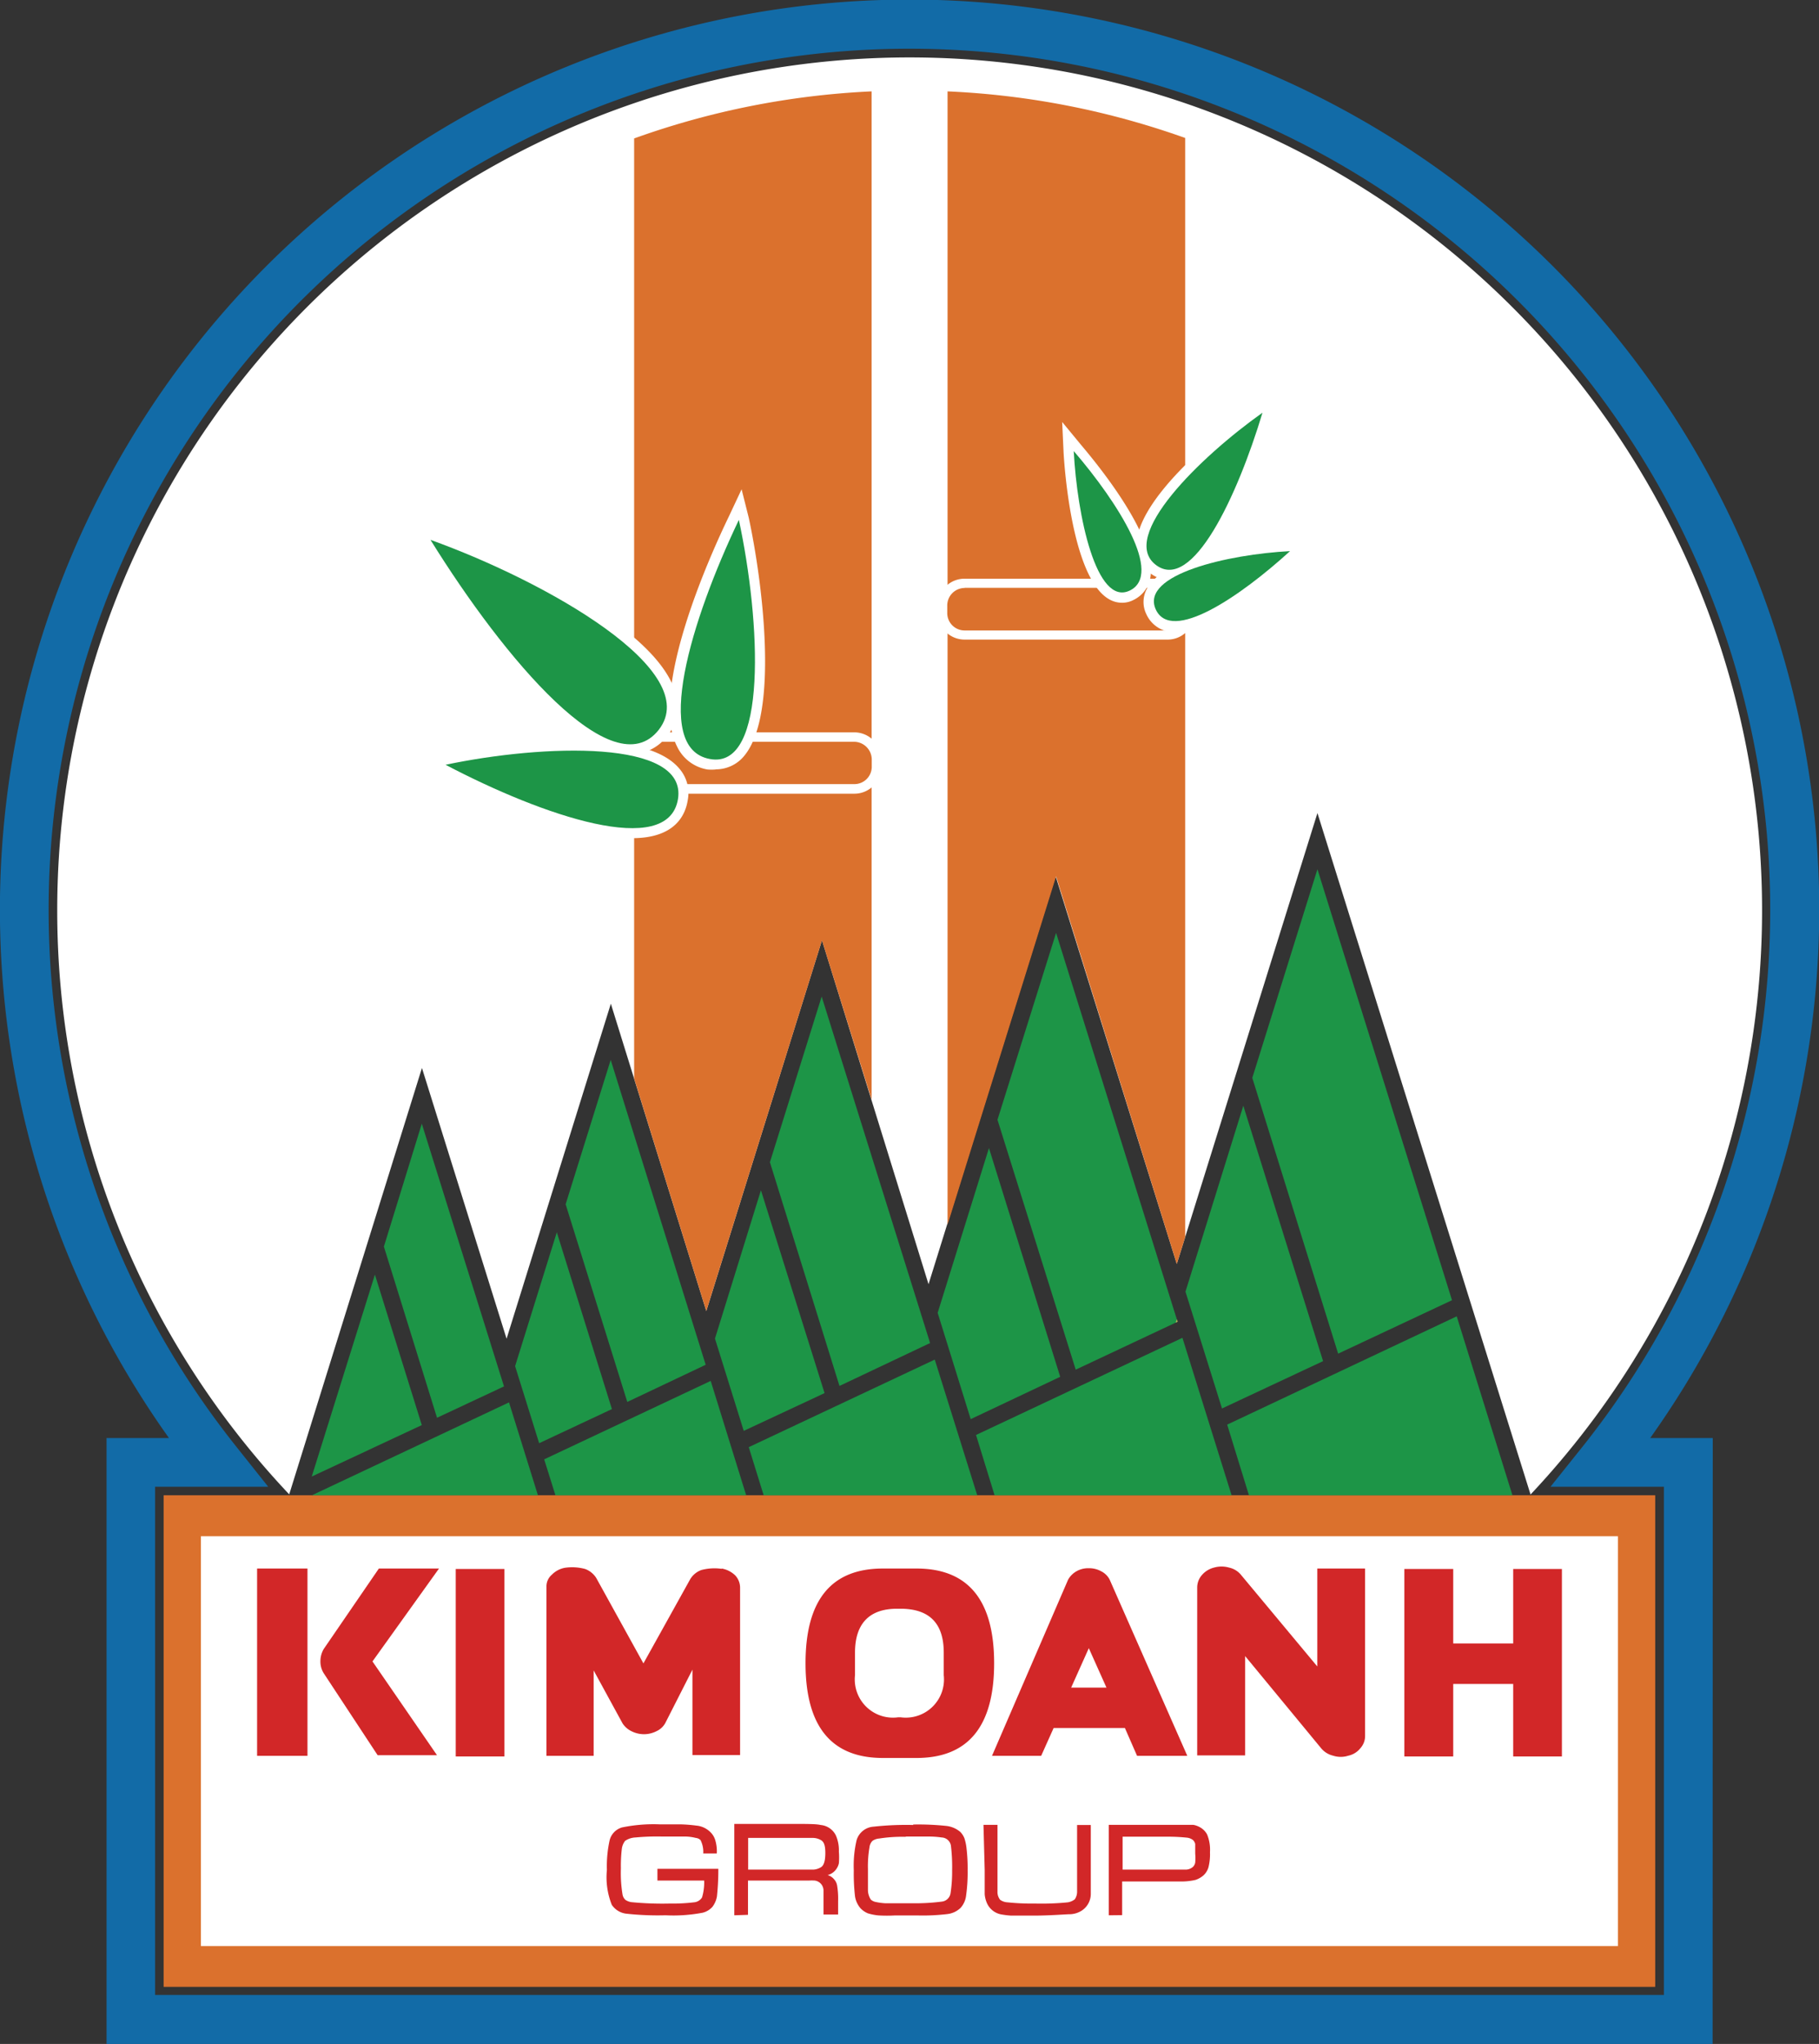 <svg xmlns="http://www.w3.org/2000/svg" xmlns:xlink="http://www.w3.org/1999/xlink" viewBox="0 0 119.5 134.22"><rect x="0" y="0" width="119.5" height="134.22" fill="#333333" stroke="none"/><defs><style>.cls-1{fill:#126ba7;}.cls-2{fill:#fff;}.cls-3{fill:#db712d;}.cls-4{fill:#1d9547;}.cls-5{fill:url(#New_Gradient_Swatch_copy_5);}.cls-6{fill:#d22728;}.cls-7{fill:#ca4b2a;}</style><linearGradient id="New_Gradient_Swatch_copy_5" x1="77.25" y1="86.74" x2="77.37" y2="86.74" gradientUnits="userSpaceOnUse"><stop offset="0" stop-color="#9f802d"/><stop offset="0.07" stop-color="#c5a755"/><stop offset="0.14" stop-color="#e2c674"/><stop offset="0.26" stop-color="#e8da87"/><stop offset="0.36" stop-color="#e2c674"/><stop offset="0.49" stop-color="#9f802d"/><stop offset="0.55" stop-color="#c5a755"/><stop offset="0.61" stop-color="#e2c674"/><stop offset="0.72" stop-color="#e8da87"/><stop offset="0.84" stop-color="#e2c674"/><stop offset="1" stop-color="#9f802d"/></linearGradient></defs><g id="Layer_2" data-name="Layer 2"><g id="Layer_1-2" data-name="Layer 1"><path class="cls-1" d="M112.51,134.22H7V94.43h4.1a59.76,59.76,0,1,1,97.31,0h4.11ZM10.19,131h99.12V97.63h-7.45l2.08-2.6a56.55,56.55,0,1,0-88.39,0l2.07,2.6H10.19Z"/><path class="cls-2" d="M3.76,59.76A55.82,55.82,0,0,0,19,98.13l8.72-28,5.56,17.78,6.85-22L46.4,86.09,54,61.74,61,84.33l8.35-26.79L77.31,83l9.24-29.61,14,44.75A56,56,0,1,0,3.76,59.76"/><rect class="cls-3" x="10.75" y="98.19" width="97.99" height="32.28"/><polygon class="cls-4" points="77.37 86.79 77.31 86.63 69.38 61.26 65.53 73.53 70.67 89.94 77.37 86.79"/><polygon class="cls-4" points="60.96 88.26 60.96 88.26 61.1 88.2 61.04 87.99 53.98 65.44 50.58 76.32 55.15 91.01 60.96 88.26"/><polygon class="cls-4" points="50.17 98.19 64.2 98.19 61.41 89.28 49.19 95.03 50.17 98.19"/><polygon class="cls-4" points="69.65 90.41 64.97 75.39 61.6 86.21 63.77 93.19 69.65 90.41"/><polygon class="cls-4" points="65.34 98.19 80.91 98.19 77.68 87.85 64.12 94.23 65.34 98.19"/><polygon class="cls-4" points="95.39 85.38 86.55 57.08 82.27 70.78 87.91 88.89 95.39 85.38"/><polygon class="cls-4" points="86.92 89.38 81.68 72.61 77.88 84.82 80.28 92.49 86.92 89.38"/><polygon class="cls-4" points="82.05 98.19 99.36 98.19 95.7 86.44 80.62 93.55 82.05 98.19"/><polygon class="cls-4" points="35.34 98.19 33.44 92.09 20.49 98.19 35.34 98.19"/><polygon class="cls-4" points="33.11 91.04 27.71 73.79 25.22 81.86 28.71 93.1 33.11 91.04"/><polygon class="cls-4" points="54.17 91.48 49.99 78.16 46.97 87.9 48.86 93.96 54.17 91.48"/><polygon class="cls-4" points="24.63 83.7 20.48 96.96 27.71 93.58 24.63 83.7"/><polygon class="cls-4" points="36.49 98.19 49.02 98.19 46.69 90.68 35.75 95.83 36.49 98.19"/><polygon class="cls-4" points="40.2 92.53 36.58 80.92 33.84 89.71 35.42 94.77 40.2 92.53"/><polygon class="cls-4" points="46.36 89.62 40.12 69.6 37.16 79.08 41.21 92.06 46.36 89.62"/><path class="cls-3" d="M46.4,86.09,54,61.75l3.26,10.46V6a53.31,53.31,0,0,0-15.6,3.09V70.82Z"/><path class="cls-3" d="M69.38,57.55,77.31,83l.55-1.76V9.06A53.43,53.43,0,0,0,62.25,6V80.42Z"/><polygon class="cls-5" points="77.37 86.79 77.31 86.63 77.25 86.85 77.37 86.79"/><rect class="cls-2" x="13.2" y="100.88" width="93.09" height="26.91"/><path class="cls-2" d="M24.81,116.31a1,1,0,0,1-.83-.46l-2.77-4.19v3.63a1,1,0,0,1-1,1H16.89a1,1,0,0,1-1-1V103a1,1,0,0,1,1-1H20.2a1,1,0,0,1,1,1v3.61l2.86-4.18a1,1,0,0,1,.82-.43h3.95a1,1,0,0,1,.9.54,1,1,0,0,1-.08,1l-4,5.53,3.84,5.58a1,1,0,0,1-.83,1.58Z"/><path class="cls-2" d="M30,116.35a1,1,0,0,1-1-1V103a1,1,0,0,1,1-1h3.2a1,1,0,0,1,1,1v12.31a1,1,0,0,1-1,1Z"/><path class="cls-2" d="M45.49,116.31a1,1,0,0,1-1-1v-1.43a2.43,2.43,0,0,1-.91.76,2.75,2.75,0,0,1-1.28.31,2.68,2.68,0,0,1-1.27-.31,2.28,2.28,0,0,1-1-.87v1.54a1,1,0,0,1-1,1H35.9a1,1,0,0,1-1-1v-11.1a2.06,2.06,0,0,1,.64-1.51,2.7,2.7,0,0,1,1.39-.73,3.69,3.69,0,0,1,.58,0,4.93,4.93,0,0,1,1.15.14l.14,0a2.6,2.6,0,0,1,1.24,1l0,0,2.21,4,2.2-4a2.39,2.39,0,0,1,1.24-1l.13,0A5.06,5.06,0,0,1,47,102a3,3,0,0,1,.61.06,2.44,2.44,0,0,1,1.38.72,2.08,2.08,0,0,1,.64,1.51v11a1,1,0,0,1-1,1Z"/><path class="cls-2" d="M58,116.39c-2.78,0-6.09-1.25-6.09-7.22S55.21,102,58,102h2.22c2.78,0,6.1,1.25,6.1,7.22s-3.32,7.22-6.1,7.22Zm.94-9.8c-1.28,0-1.75.53-1.75,1.88V110c0,1.32.5,1.81,1.84,1.81h.17c1.35,0,1.84-.49,1.84-1.81v-1.49c0-1.35-.47-1.85-1.75-1.88Z"/><path class="cls-2" d="M74.7,116.31a1,1,0,0,1-.9-.61l-.57-1.21H69.87l-.54,1.2a1,1,0,0,1-.93.6H65.17a1,1,0,0,1-.84-.45,1,1,0,0,1-.09-1l5-11.56s0-.06,0-.06a2.27,2.27,0,0,1,.93-1,2.61,2.61,0,0,1,1.31-.34,2.84,2.84,0,0,1,1.28.31,2.33,2.33,0,0,1,1,1,.05.05,0,0,1,0,0l5.07,11.58a1,1,0,0,1-.07.95,1,1,0,0,1-.84.46Z"/><path class="cls-2" d="M88.09,116.41a3.3,3.3,0,0,1-.76-.1,2.52,2.52,0,0,1-1.29-.82l-3.22-3.91v3.73a1,1,0,0,1-1,1H78.65a1,1,0,0,1-1-1V104.25a2.24,2.24,0,0,1,.53-1.45,2.51,2.51,0,0,1,1.28-.83A2.72,2.72,0,0,1,81,102a2.72,2.72,0,0,1,1.29.8l3.22,3.9V103a1,1,0,0,1,1-1h3.19a1,1,0,0,1,1,1v11a2.26,2.26,0,0,1-.54,1.44,2.54,2.54,0,0,1-1.28.83,3.17,3.17,0,0,1-.76.1"/><path class="cls-2" d="M99.41,116.35a1,1,0,0,1-1-1v-3.76H96.48v3.76a1,1,0,0,1-1,1H92.26a1,1,0,0,1-1-1V103a1,1,0,0,1,1-1h3.21a1,1,0,0,1,1,1v3.89h1.93V103a1,1,0,0,1,1-1h3.2a1,1,0,0,1,1,1v12.31a1,1,0,0,1-1,1Z"/><path class="cls-6" d="M16.89,103H20.2V115.3H16.89Zm7.92,12.26h3.9l-4.24-6.16,4.37-6.1H24.89l-3.62,5.28a1.58,1.58,0,0,0-.22.8,1.44,1.44,0,0,0,.22.8Z"/><rect class="cls-6" x="29.94" y="103.03" width="3.2" height="12.31"/><path class="cls-6" d="M47.41,103a1.71,1.71,0,0,1,.88.44,1.18,1.18,0,0,1,.33.81v11H45.49v-5.61l-1.79,3.52a1.26,1.26,0,0,1-.57.52,1.82,1.82,0,0,1-.83.2,1.84,1.84,0,0,1-.82-.2,1.45,1.45,0,0,1-.58-.51L39,109.69v5.61H35.9V104.19a1,1,0,0,1,.35-.78,1.6,1.6,0,0,1,.87-.46,3.26,3.26,0,0,1,1.32.08,1.45,1.45,0,0,1,.73.59l3.1,5.61,3.08-5.54a1.42,1.42,0,0,1,.72-.59,3.35,3.35,0,0,1,1.34-.08"/><path class="cls-6" d="M60.21,103c3.4,0,5.1,2.08,5.1,6.22s-1.7,6.22-5.1,6.22H58c-3.39,0-5.08-2.08-5.08-6.22S54.6,103,58,103Zm-.93,2.64h-.35c-1.84,0-2.76,1-2.76,2.88V110A2.51,2.51,0,0,0,59,112.77h.17A2.51,2.51,0,0,0,62,110v-1.48c0-1.9-.92-2.85-2.76-2.88"/><path class="cls-6" d="M69.22,113.47l-.82,1.83H65.17l5-11.57a1.45,1.45,0,0,1,.55-.55,1.55,1.55,0,0,1,.81-.2,1.62,1.62,0,0,1,.81.2,1.24,1.24,0,0,1,.56.55L78,115.3H74.7l-.8-1.83Zm3.47-2.65-1.16-2.59-1.16,2.59Z"/><path class="cls-6" d="M89.68,103v11a1.19,1.19,0,0,1-.31.8,1.38,1.38,0,0,1-.79.49,1.64,1.64,0,0,1-1,0,1.46,1.46,0,0,1-.78-.48l-5-6.06v6.52H78.65V104.24a1.25,1.25,0,0,1,.3-.8,1.55,1.55,0,0,1,.8-.5,1.78,1.78,0,0,1,1,0,1.39,1.39,0,0,1,.79.49l5,6V103Z"/><polygon class="cls-6" points="95.47 110.58 95.47 115.34 92.26 115.34 92.26 103.03 95.47 103.03 95.47 107.92 99.41 107.92 99.41 103.03 102.61 103.03 102.61 115.34 99.41 115.34 99.41 110.58 95.47 110.58"/><path class="cls-7" d="M57.27,50.36a1.14,1.14,0,0,1-1.16,1.13H42.79a1.13,1.13,0,0,1-1.14-1.13v-.5a1.15,1.15,0,0,1,1.14-1.15H56.11a1.17,1.17,0,0,1,1.16,1.15Z"/><path class="cls-4" d="M57.27,50.36a1.14,1.14,0,0,1-1.16,1.13H42.79a1.13,1.13,0,0,1-1.14-1.13v-.5a1.15,1.15,0,0,1,1.14-1.15H56.11a1.17,1.17,0,0,1,1.16,1.15Z"/><path class="cls-2" d="M56.12,52.12H42.79A1.75,1.75,0,0,1,41,50.37v-.51a1.76,1.76,0,0,1,1.76-1.77H56.12a1.77,1.77,0,0,1,1.77,1.77v.51a1.76,1.76,0,0,1-1.77,1.75M42.79,49.33a.52.52,0,0,0-.53.53v.51a.53.53,0,0,0,.53.52H56.12a.53.53,0,0,0,.53-.52v-.51a.52.52,0,0,0-.53-.53Z"/><path class="cls-3" d="M57.27,50.36a1.14,1.14,0,0,1-1.16,1.13H42.79a1.13,1.13,0,0,1-1.14-1.13v-.5a1.15,1.15,0,0,1,1.14-1.15H56.11a1.17,1.17,0,0,1,1.16,1.15Z"/><path class="cls-2" d="M41.53,55.05c-2.81,0-7.52-1.58-12.56-4.23L27.32,50l1.81-.39a43.86,43.86,0,0,1,8.58-1c3.55,0,5.87.63,6.9,1.84a2.45,2.45,0,0,1,.57,2.1c-.15.95-.81,2.49-3.65,2.49"/><path class="cls-2" d="M41.39,49.53c-4.78,0-11.71-10.5-13.69-13.72l-1-1.64,1.81.66c4.93,1.76,14.59,6.26,15.86,10.65a3,3,0,0,1-.54,2.85,3,3,0,0,1-2.41,1.2"/><path class="cls-2" d="M47,50.53a3.08,3.08,0,0,1-.52,0,2.69,2.69,0,0,1-2-1.51c-1.85-3.63,2.14-12.5,3.42-15.14l.82-1.75L49.19,34c.9,4.18,2,12.79-.27,15.6a2.4,2.4,0,0,1-1.89.92"/><path class="cls-4" d="M44.54,52.47c.63-3.95-8.86-3.6-15.27-2.25,6.38,3.35,14.63,6.19,15.27,2.25"/><path class="cls-4" d="M43.28,47.92c3-3.86-7.38-9.73-15-12.47,4.85,7.81,12,16.32,15,12.47"/><path class="cls-4" d="M46.63,49.84c3.84.73,3.34-9.06,1.91-15.7-3.12,6.53-5.74,15-1.91,15.7"/><path class="cls-7" d="M63.37,38.6H76.7a1.15,1.15,0,0,1,1.15,1.15v.5a1.15,1.15,0,0,1-1.15,1.15H63.37a1.14,1.14,0,0,1-1.14-1.14v-.5a1.15,1.15,0,0,1,1.15-1.15Z"/><path class="cls-4" d="M63.37,38.6H76.7a1.15,1.15,0,0,1,1.15,1.15v.5a1.15,1.15,0,0,1-1.15,1.15H63.37a1.14,1.14,0,0,1-1.14-1.14v-.5a1.15,1.15,0,0,1,1.15-1.15Z"/><path class="cls-2" d="M76.71,42H63.37a1.77,1.77,0,0,1-1.77-1.77v-.49A1.77,1.77,0,0,1,63.37,38H76.71a1.76,1.76,0,0,1,1.76,1.77v.49A1.76,1.76,0,0,1,76.71,42M63.37,39.22a.53.53,0,0,0-.53.53v.49a.54.54,0,0,0,.53.54H76.71a.54.54,0,0,0,.52-.54v-.49a.53.53,0,0,0-.52-.53Z"/><path class="cls-3" d="M63.37,38.6H76.7a1.15,1.15,0,0,1,1.15,1.15v.5a1.15,1.15,0,0,1-1.15,1.15H63.37a1.14,1.14,0,0,1-1.14-1.14v-.5a1.15,1.15,0,0,1,1.15-1.15Z"/><path class="cls-2" d="M77.21,41.51a2,2,0,0,1-1.91-1.2,1.81,1.81,0,0,1,.12-1.77c1.23-2,6.43-2.84,9.31-3l1.85-.1-1.34,1.26c-1.23,1.13-5.42,4.8-8,4.8"/><path class="cls-2" d="M76.84,38.1a2.22,2.22,0,0,1-1.3-.48,2.17,2.17,0,0,1-.88-1.84c.06-3,5.22-7.3,8-9.2l1.57-1.09-.55,1.83c-1,3.24-3.62,10.78-6.8,10.78"/><path class="cls-2" d="M73.71,39.58c-3.3,0-3.82-9.51-3.84-9.92l-.09-1.95L71,29.19c1.2,1.42,5.11,6.2,4.56,8.81a2,2,0,0,1-1.08,1.39,1.61,1.61,0,0,1-.81.19"/><path class="cls-4" d="M75.92,40c-1-2.28,4.77-3.6,8.83-3.81-3.29,3-7.82,6.08-8.83,3.81"/><path class="cls-4" d="M75.94,37.1c-2.45-1.85,2.87-7.07,7-10-1.66,5.51-4.61,11.81-7,10"/><path class="cls-4" d="M74.22,38.78c-2.2,1.06-3.46-4.93-3.68-9.16,2.95,3.43,5.88,8.1,3.68,9.16"/><path class="cls-6" d="M43.19,122.72h4a16.34,16.34,0,0,1-.09,1.81,1.58,1.58,0,0,1-.3.69,1.28,1.28,0,0,1-.63.38,10.27,10.27,0,0,1-2.45.17,19,19,0,0,1-2.53-.1,1.33,1.33,0,0,1-1-.59,4.9,4.9,0,0,1-.32-2.29,7.94,7.94,0,0,1,.17-1.9,1.17,1.17,0,0,1,.83-.89,10.18,10.18,0,0,1,2.49-.2l1.38,0a9.7,9.7,0,0,1,1,.08,1.5,1.5,0,0,1,.95.45,1.21,1.21,0,0,1,.3.51,2.52,2.52,0,0,1,.1.87H46.2a1.71,1.71,0,0,0-.18-.88.53.53,0,0,0-.31-.14,3.09,3.09,0,0,0-.64-.09c-.42,0-1,0-1.57,0a15,15,0,0,0-1.75.06,1.32,1.32,0,0,0-.68.22,1.05,1.05,0,0,0-.22.54,9.35,9.35,0,0,0-.06,1.27,8.62,8.62,0,0,0,.11,1.73.62.62,0,0,0,.19.34.93.93,0,0,0,.41.15A21,21,0,0,0,44,125a11.8,11.8,0,0,0,1.58-.08.69.69,0,0,0,.54-.32,3.42,3.42,0,0,0,.14-1.11H43.19Z"/><path class="cls-6" d="M48.24,125.77v-6H52c1,0,1.62,0,1.91.07a1.24,1.24,0,0,1,1,.68,2.43,2.43,0,0,1,.2,1.07,4.82,4.82,0,0,1,0,.77,1.08,1.08,0,0,1-.21.43,1,1,0,0,1-.53.34.86.86,0,0,1,.42.27.81.81,0,0,1,.21.45,5.35,5.35,0,0,1,.06,1v.87H54.1v-.61c0-.47,0-.8,0-1a.66.66,0,0,0-.58-.62,3.29,3.29,0,0,0-.38,0h-4v2.25Zm.91-3H52c.76,0,1.24,0,1.45,0a1.09,1.09,0,0,0,.49-.16c.19-.12.28-.43.28-.93s-.09-.71-.26-.83a1.1,1.1,0,0,0-.53-.16c-.26,0-.73,0-1.43,0H49.15Z"/><path class="cls-6" d="M60,119.81a17.49,17.49,0,0,1,2.15.09,1.71,1.71,0,0,1,.93.39,1.23,1.23,0,0,1,.28.43,3.19,3.19,0,0,1,.14.69,11.09,11.09,0,0,1,.07,1.41,10.82,10.82,0,0,1-.1,1.64,1.46,1.46,0,0,1-.37.83,1.51,1.51,0,0,1-.86.4,13.67,13.67,0,0,1-2,.09H58.8a9.28,9.28,0,0,1-1.07,0,3.39,3.39,0,0,1-.72-.14,1.46,1.46,0,0,1-.47-.32,1.57,1.57,0,0,1-.37-.8,13,13,0,0,1-.08-1.7,7.3,7.3,0,0,1,.19-2,1.25,1.25,0,0,1,1.12-.87,19.53,19.53,0,0,1,2.59-.11m-.44.78a9.65,9.65,0,0,0-1.79.11.87.87,0,0,0-.45.16.72.72,0,0,0-.19.42,7.43,7.43,0,0,0-.1,1.44c0,.64,0,1.12,0,1.4a1.18,1.18,0,0,0,.19.59.66.66,0,0,0,.29.15,4.19,4.19,0,0,0,.64.09c.51,0,1.09,0,1.75,0a13.63,13.63,0,0,0,2-.11.65.65,0,0,0,.56-.57,9.38,9.38,0,0,0,.1-1.49,11.55,11.55,0,0,0-.08-1.62.64.64,0,0,0-.61-.53,5.88,5.88,0,0,0-.77-.06c-.28,0-.82,0-1.63,0"/><path class="cls-6" d="M64.61,119.83h.92v2.92c0,.84,0,1.36,0,1.53a.84.84,0,0,0,.17.47.9.9,0,0,0,.49.17A15.41,15.41,0,0,0,68,125a17.42,17.42,0,0,0,2.15-.08,1,1,0,0,0,.46-.2.89.89,0,0,0,.15-.52c0-.22,0-.69,0-1.44v-2.92h.9v2.92c0,.77,0,1.33,0,1.61a1.31,1.31,0,0,1-.59,1.09,1.51,1.51,0,0,1-.75.24c-.3,0-1,.07-2.14.09l-1.78,0a5.58,5.58,0,0,1-.64-.08,1.28,1.28,0,0,1-.9-.69,1.81,1.81,0,0,1-.17-.63c0-.24,0-.76,0-1.6Z"/><path class="cls-6" d="M72.84,125.77v-5.94h3.78c1,0,1.56,0,1.77,0a1.43,1.43,0,0,1,.54.22,1.18,1.18,0,0,1,.37.41,2.62,2.62,0,0,1,.19,1.16,3.52,3.52,0,0,1-.1,1,1.16,1.16,0,0,1-.34.54,1.51,1.51,0,0,1-.52.29,4.18,4.18,0,0,1-.81.1h-4v2.21Zm.91-3h2.87c.71,0,1.14,0,1.31,0a.74.74,0,0,0,.42-.16.52.52,0,0,0,.17-.3,3.47,3.47,0,0,0,0-.59c0-.29,0-.5,0-.63a.5.5,0,0,0-.17-.28.83.83,0,0,0-.4-.14,12.2,12.2,0,0,0-1.34-.06H73.75Z"/></g></g></svg>